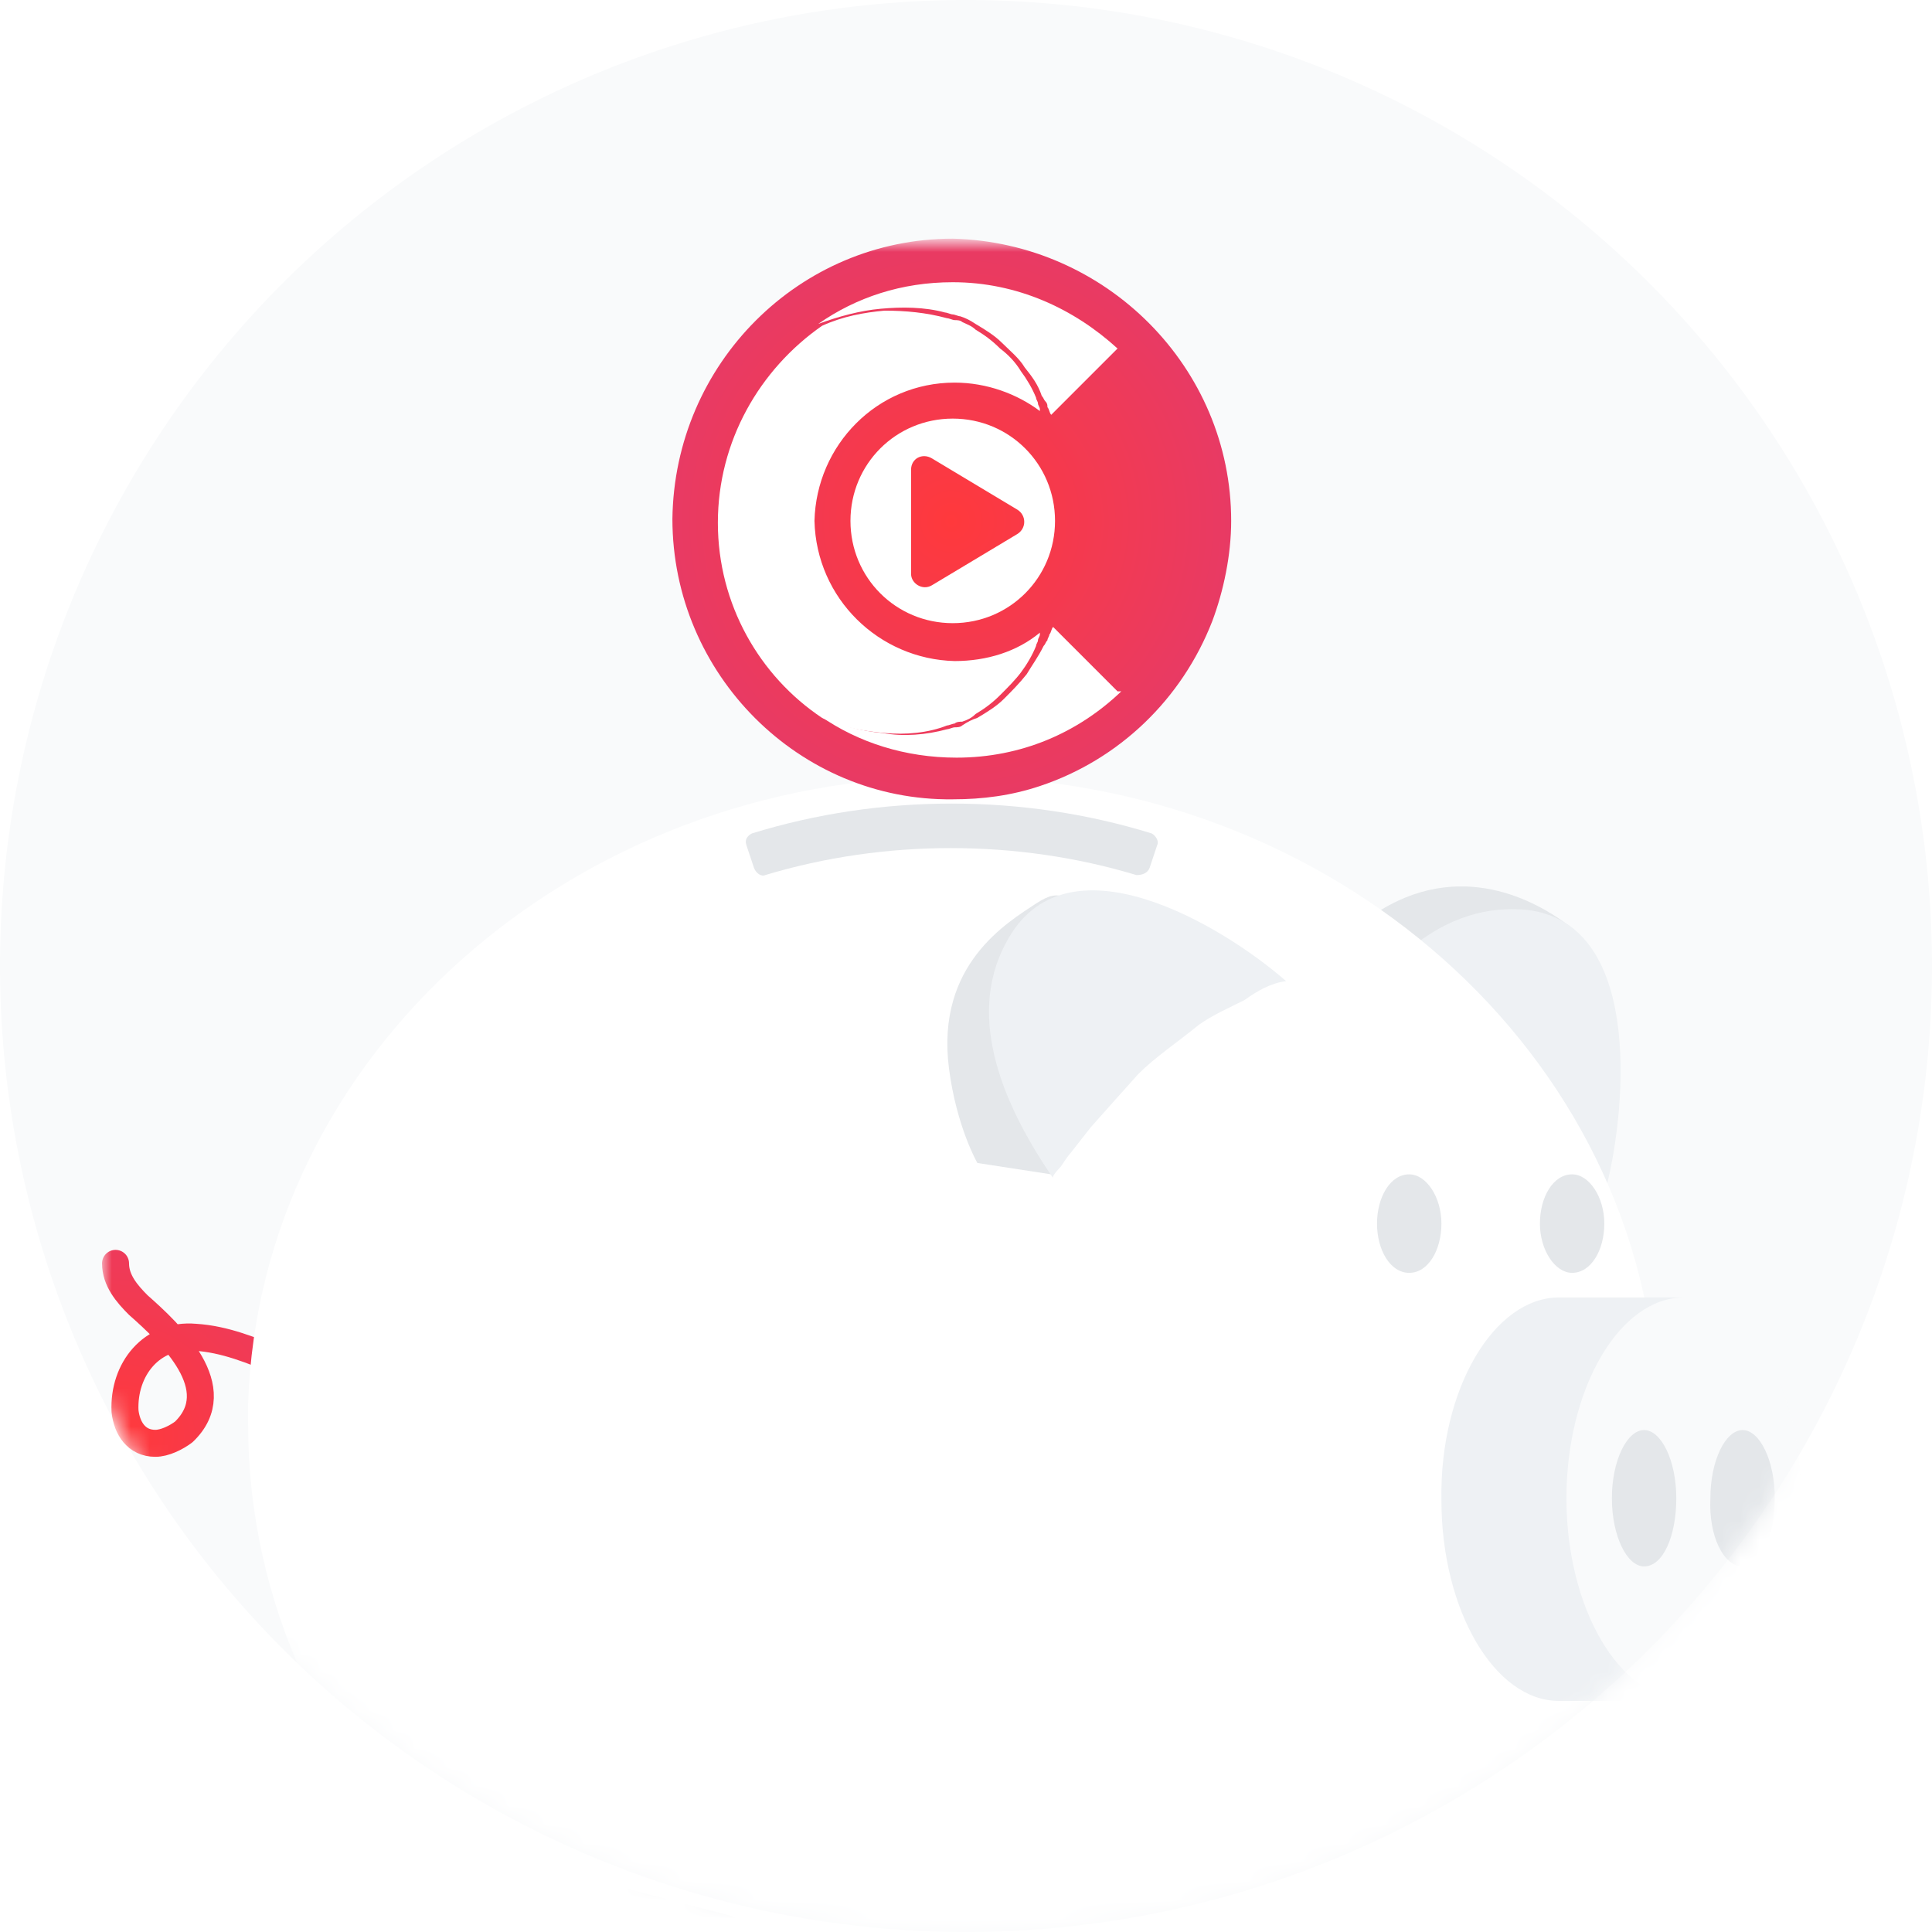 <?xml version="1.0" encoding="utf-8"?>
<!-- Generator: Adobe Illustrator 25.2.1, SVG Export Plug-In . SVG Version: 6.00 Build 0)  -->
<svg version="1.1" id="Layer_1" xmlns="http://www.w3.org/2000/svg" xmlns:xlink="http://www.w3.org/1999/xlink" x="0px" y="0px"
	 width="102px" height="102px" viewBox="0 0 102 102" style="enable-background:new 0 0 102 102;" xml:space="preserve">
<style type="text/css">
	.st0{fill:#F9FAFB;}
	.st1{fill:#EFF4FF;filter:url(#Adobe_OpacityMaskFilter);}
	.st2{mask:url(#mask0_120_49499_1_);}
	.st3{fill:none;stroke:url(#Vector_1_);stroke-width:1.425;stroke-linecap:round;stroke-linejoin:round;stroke-miterlimit:10;}
	.st4{fill:#E4E7EA;}
	.st5{fill:#EEF1F4;}
	.st6{fill:#FFFFFF;}
	.st7{fill:url(#SVGID_1_);}
</style>
<g id="_x2B_points">
	<circle id="Ellipse_836" class="st0" cx="51" cy="51" r="51"/>
	<g id="Mask_Group">
		<defs>
			<filter id="Adobe_OpacityMaskFilter" filterUnits="userSpaceOnUse" x="5.4" y="12.8" width="89.7" height="100.5">
				<feColorMatrix  type="matrix" values="1 0 0 0 0  0 1 0 0 0  0 0 1 0 0  0 0 0 1 0"/>
			</filter>
		</defs>
		<mask maskUnits="userSpaceOnUse" x="5.4" y="12.8" width="89.7" height="100.5" id="mask0_120_49499_1_">
			<circle id="Ellipse_837_1_" class="st1" cx="51" cy="51" r="51"/>
		</mask>
		<g class="st2">
			<g id="Group_33710">
				
					<radialGradient id="Vector_1_" cx="0" cy="102" r="1" gradientTransform="matrix(8.118 -9.007 -9.986 -9.001 1025.229 993.711)" gradientUnits="userSpaceOnUse">
					<stop  offset="0" style="stop-color:#FF393C"/>
					<stop  offset="1" style="stop-color:#E83A64"/>
				</radialGradient>
				<path id="Vector" class="st3" d="M14.8,71.9c-1.5-0.6-2.9-1.2-4.5-1.3c-2.3-0.2-3.8,1.7-3.7,3.9c0.1,0.9,0.6,1.7,1.6,1.7
					c0.5,0,1.1-0.3,1.5-0.6c2.4-2.3-0.7-5.2-2.4-6.7c-0.6-0.6-1.2-1.3-1.2-2.2"/>
				<path id="Vector_2" class="st4" d="M74.1,101.8c0,0.2-1.5,7-1.9,9.4c-0.1,0.6-0.5,0.9-1,1.1c-2.7,0.7-4.5,0.6-7-0.2
					c-0.3-0.1-0.5-0.4-0.6-0.6l-1.7-8.5"/>
				<path id="Vector_3" class="st4" d="M47.2,101.8c0,0.2-1.5,7-1.9,9.4c-0.1,0.6-0.5,0.9-1,1.1c-2.8,0.7-4.8,0.6-7.5-0.3l-1.8-9"/>
				<path id="Vector_4" class="st4" d="M83.9,52.4c-0.6-2.9,0-2.8-1.3-3.7c-1.4-1-5.5-3.5-10.1-0.4c-2.6,1.7-3.7,3.6-3.7,3.6
					l1.2,3.9c0,0,8-1.1,7.9-1.2"/>
				<path id="Vector_5" class="st5" d="M84.8,62.7c1.1-4.3,2-14.6-4.8-14.7c-4.7-0.1-7.9,4-10,7.8c0-0.1,0.7,0,0.8,0
					c0.3,0,0.6,0.1,0.9,0.1c0.5,0.1,1.2,0.2,1.7,0.4c1.2,0.3,2.4,0.6,3.6,1c1.3,0.5,2.6,1.1,3.7,1.7c0.8,0.5,1.6,1,2.3,1.6
					C83.7,61,84.3,62,84.8,62.7z"/>
				<g id="Vector_6">
					<path class="st6" d="M13.1,75.2c0,18.9,16.6,34.3,37.2,34.3s37.2-15.3,37.2-34.3c0-0.4,0-0.7,0-1.1
						c-0.6-18.4-17.1-33.1-37.2-33.1S13.7,55.7,13.1,74.1C13.1,74.4,13.1,74.8,13.1,75.2z"/>
				</g>
				<path id="Vector_7" class="st4" d="M60.7,45.8l0.4-1.2c0.1-0.2-0.1-0.5-0.3-0.6c-6.8-2.1-14.3-2.1-21.1,0
					c-0.2,0.1-0.4,0.3-0.3,0.6l0.4,1.2c0.1,0.3,0.4,0.5,0.6,0.4c6.3-1.9,13.3-1.9,19.6,0C60.3,46.2,60.6,46.1,60.7,45.8z"/>
				<path id="Vector_8" class="st5" d="M82.3,68.5h6.7v21.3h-6.7c-3.4,0-6.2-4.8-6.2-10.6C76,73.3,78.9,68.5,82.3,68.5z"/>
				<path id="Vector_9" class="st4" d="M74.4,67.2c1,0,1.7-1.2,1.7-2.6c0-1.4-0.8-2.6-1.7-2.6c-1,0-1.7,1.2-1.7,2.6
					C72.7,66,73.4,67.2,74.4,67.2z"/>
				<path id="Vector_10" class="st4" d="M83,67.2c1,0,1.7-1.2,1.7-2.6c0-1.4-0.8-2.6-1.7-2.6c-1,0-1.7,1.2-1.7,2.6
					C81.3,66,82.1,67.2,83,67.2z"/>
				<path id="Vector_11" class="st4" d="M58.8,48.2c-2.8-0.7-2.7-1.4-4.1-0.5c-1.5,1-5.3,3.2-4.6,8.7c0.4,3.1,1.5,5,1.5,5l3.9,0.6
					c0,0,2.7-7.6,2.5-7.6"/>
				<path id="Vector_12" class="st5" d="M67.9,51.8c-3.3-2.9-11.7-8-14.8-2c-2.2,4.1,0.1,8.9,2.5,12.4c-0.1-0.1,0.4-0.6,0.4-0.6
					c0.2-0.3,0.4-0.6,0.5-0.7c0.4-0.5,0.7-0.9,1.1-1.4c0.8-0.9,1.6-1.8,2.5-2.8c0.9-0.9,2.1-1.7,3.2-2.6c0.7-0.5,1.6-0.9,2.4-1.3
					C66.4,52.3,67.1,51.9,67.9,51.8z"/>
				<path id="Vector_13" class="st4" d="M38.8,101.2c0,0.2-1.6,7.8-2.2,10.4c-0.1,0.5-0.5,0.9-1,1.1c-3,0.8-5,0.7-7.8-0.2
					c-0.3-0.1-0.5-0.4-0.6-0.6l-2.6-14.4"/>
				<path id="Vector_14" class="st0" d="M88.9,89.7c3.4,0,6.2-4.8,6.2-10.6s-2.8-10.6-6.2-10.6c-3.4,0-6.2,4.8-6.2,10.6
					S85.5,89.7,88.9,89.7z"/>
				<path id="Vector_15" class="st4" d="M92,82.7c1,0,1.7-1.6,1.7-3.6c0-2-0.8-3.6-1.7-3.6s-1.7,1.6-1.7,3.6
					C90.2,81.1,91,82.7,92,82.7z"/>
				<path id="Vector_16" class="st4" d="M86.8,82.7c1,0,1.7-1.6,1.7-3.6c0-2-0.8-3.6-1.7-3.6s-1.7,1.6-1.7,3.6
					C85.1,81.1,85.9,82.7,86.8,82.7z"/>
				<g id="Group_764">
					<g id="Vector_17">
						<radialGradient id="SVGID_1_" cx="50.229" cy="27.526" r="14.768" gradientUnits="userSpaceOnUse">
							<stop  offset="0" style="stop-color:#FF393C"/>
							<stop  offset="1" style="stop-color:#E83A64"/>
						</radialGradient>
						<path class="st7" d="M65,27.5c0,1.8-0.4,3.7-1,5.3c-1.6,4.1-4.9,7.3-9.1,8.7c-1.5,0.5-3,0.7-4.6,0.7
							c-8.1,0.1-14.8-6.6-14.8-14.8c0.1-8.2,6.7-14.8,14.8-14.8C58.4,12.8,65,19.4,65,27.5z"/>
					</g>
				</g>
				<g>
					<g>
						<path class="st6" d="M55.6,33.1c-0.1,0.1-0.1,0.3-0.2,0.4c0,0.1-0.1,0.2-0.1,0.3c-0.1,0.1-0.1,0.2-0.2,0.3l0,0
							c-0.3,0.6-0.6,1-0.9,1.5c-0.4,0.5-0.8,0.9-1.2,1.3c-0.4,0.4-0.9,0.7-1.4,1c-0.3,0.1-0.5,0.2-0.8,0.4c-0.1,0.1-0.3,0.1-0.4,0.1
							c-0.1,0-0.3,0.1-0.4,0.1c-1.1,0.3-2.3,0.4-3.4,0.2c-1.1-0.1-2.3-0.4-3.3-0.9c2,1.4,4.5,2.2,7.2,2.2c3.4,0,6.4-1.3,8.7-3.5
							L59,36.5L55.6,33.1z"/>
						<g>
							<path class="st6" d="M46.5,16.3c1.1-0.1,2.3-0.1,3.4,0.2c0.1,0,0.3,0.1,0.4,0.1c0.1,0,0.3,0.1,0.4,0.1
								c0.3,0.1,0.5,0.2,0.8,0.4c0.5,0.3,1,0.6,1.4,1c0.4,0.4,0.9,0.8,1.2,1.3c0.4,0.5,0.7,0.9,0.9,1.5l0,0c0.1,0.1,0.1,0.2,0.2,0.3
								c0.1,0.1,0.1,0.2,0.1,0.3c0.1,0.1,0.1,0.3,0.2,0.4l3.5-3.5c-2.3-2.1-5.3-3.5-8.7-3.5c-2.7,0-5.1,0.8-7.1,2.2
								C44.3,16.7,45.4,16.4,46.5,16.3z"/>
							<path class="st6" d="M43,27.5c0.1-4,3.3-7.3,7.4-7.3c1.7,0,3.3,0.6,4.5,1.5c0,0,0,0,0-0.1c0-0.1-0.1-0.2-0.1-0.3
								c0-0.1-0.1-0.2-0.1-0.3l0,0l0,0c-0.2-0.5-0.5-1-0.8-1.4c-0.3-0.5-0.7-0.9-1.1-1.2c-0.4-0.4-0.8-0.7-1.3-1
								c-0.2-0.2-0.5-0.3-0.7-0.4c-0.1-0.1-0.3-0.1-0.4-0.1c-0.1,0-0.3-0.1-0.4-0.1c-1.1-0.3-2.2-0.4-3.3-0.4
								c-1.1,0.1-2.2,0.3-3.3,0.8c-3.3,2.3-5.5,6.1-5.5,10.4c0,4.3,2.2,8.1,5.5,10.3c1,0.5,2.2,0.7,3.3,0.8c1.1,0.1,2.3,0,3.3-0.4
								c0.1,0,0.3-0.1,0.4-0.1c0.1-0.1,0.3-0.1,0.4-0.1c0.3-0.1,0.5-0.2,0.7-0.4c0.5-0.3,0.9-0.6,1.3-1c0.4-0.4,0.8-0.8,1.1-1.2
								c0.3-0.4,0.6-0.9,0.8-1.4l0,0l0,0c0-0.1,0.1-0.2,0.1-0.3c0-0.1,0.1-0.2,0.1-0.3c0,0,0,0,0-0.1c-1.2,1-2.8,1.5-4.5,1.5
								C46.4,34.8,43.1,31.6,43,27.5z"/>
						</g>
					</g>
					<path class="st6" d="M50.3,22.1c-3,0-5.4,2.4-5.4,5.4s2.4,5.4,5.4,5.4c3,0,5.4-2.4,5.4-5.4S53.3,22.1,50.3,22.1z M53.7,28.2
						l-4.5,2.7c-0.5,0.3-1.1-0.1-1.1-0.6v-5.5c0-0.6,0.6-0.9,1.1-0.6l4.5,2.7C54.2,27.2,54.2,27.9,53.7,28.2z"/>
				</g>
			</g>
		</g>
	</g>
</g>
</svg>

